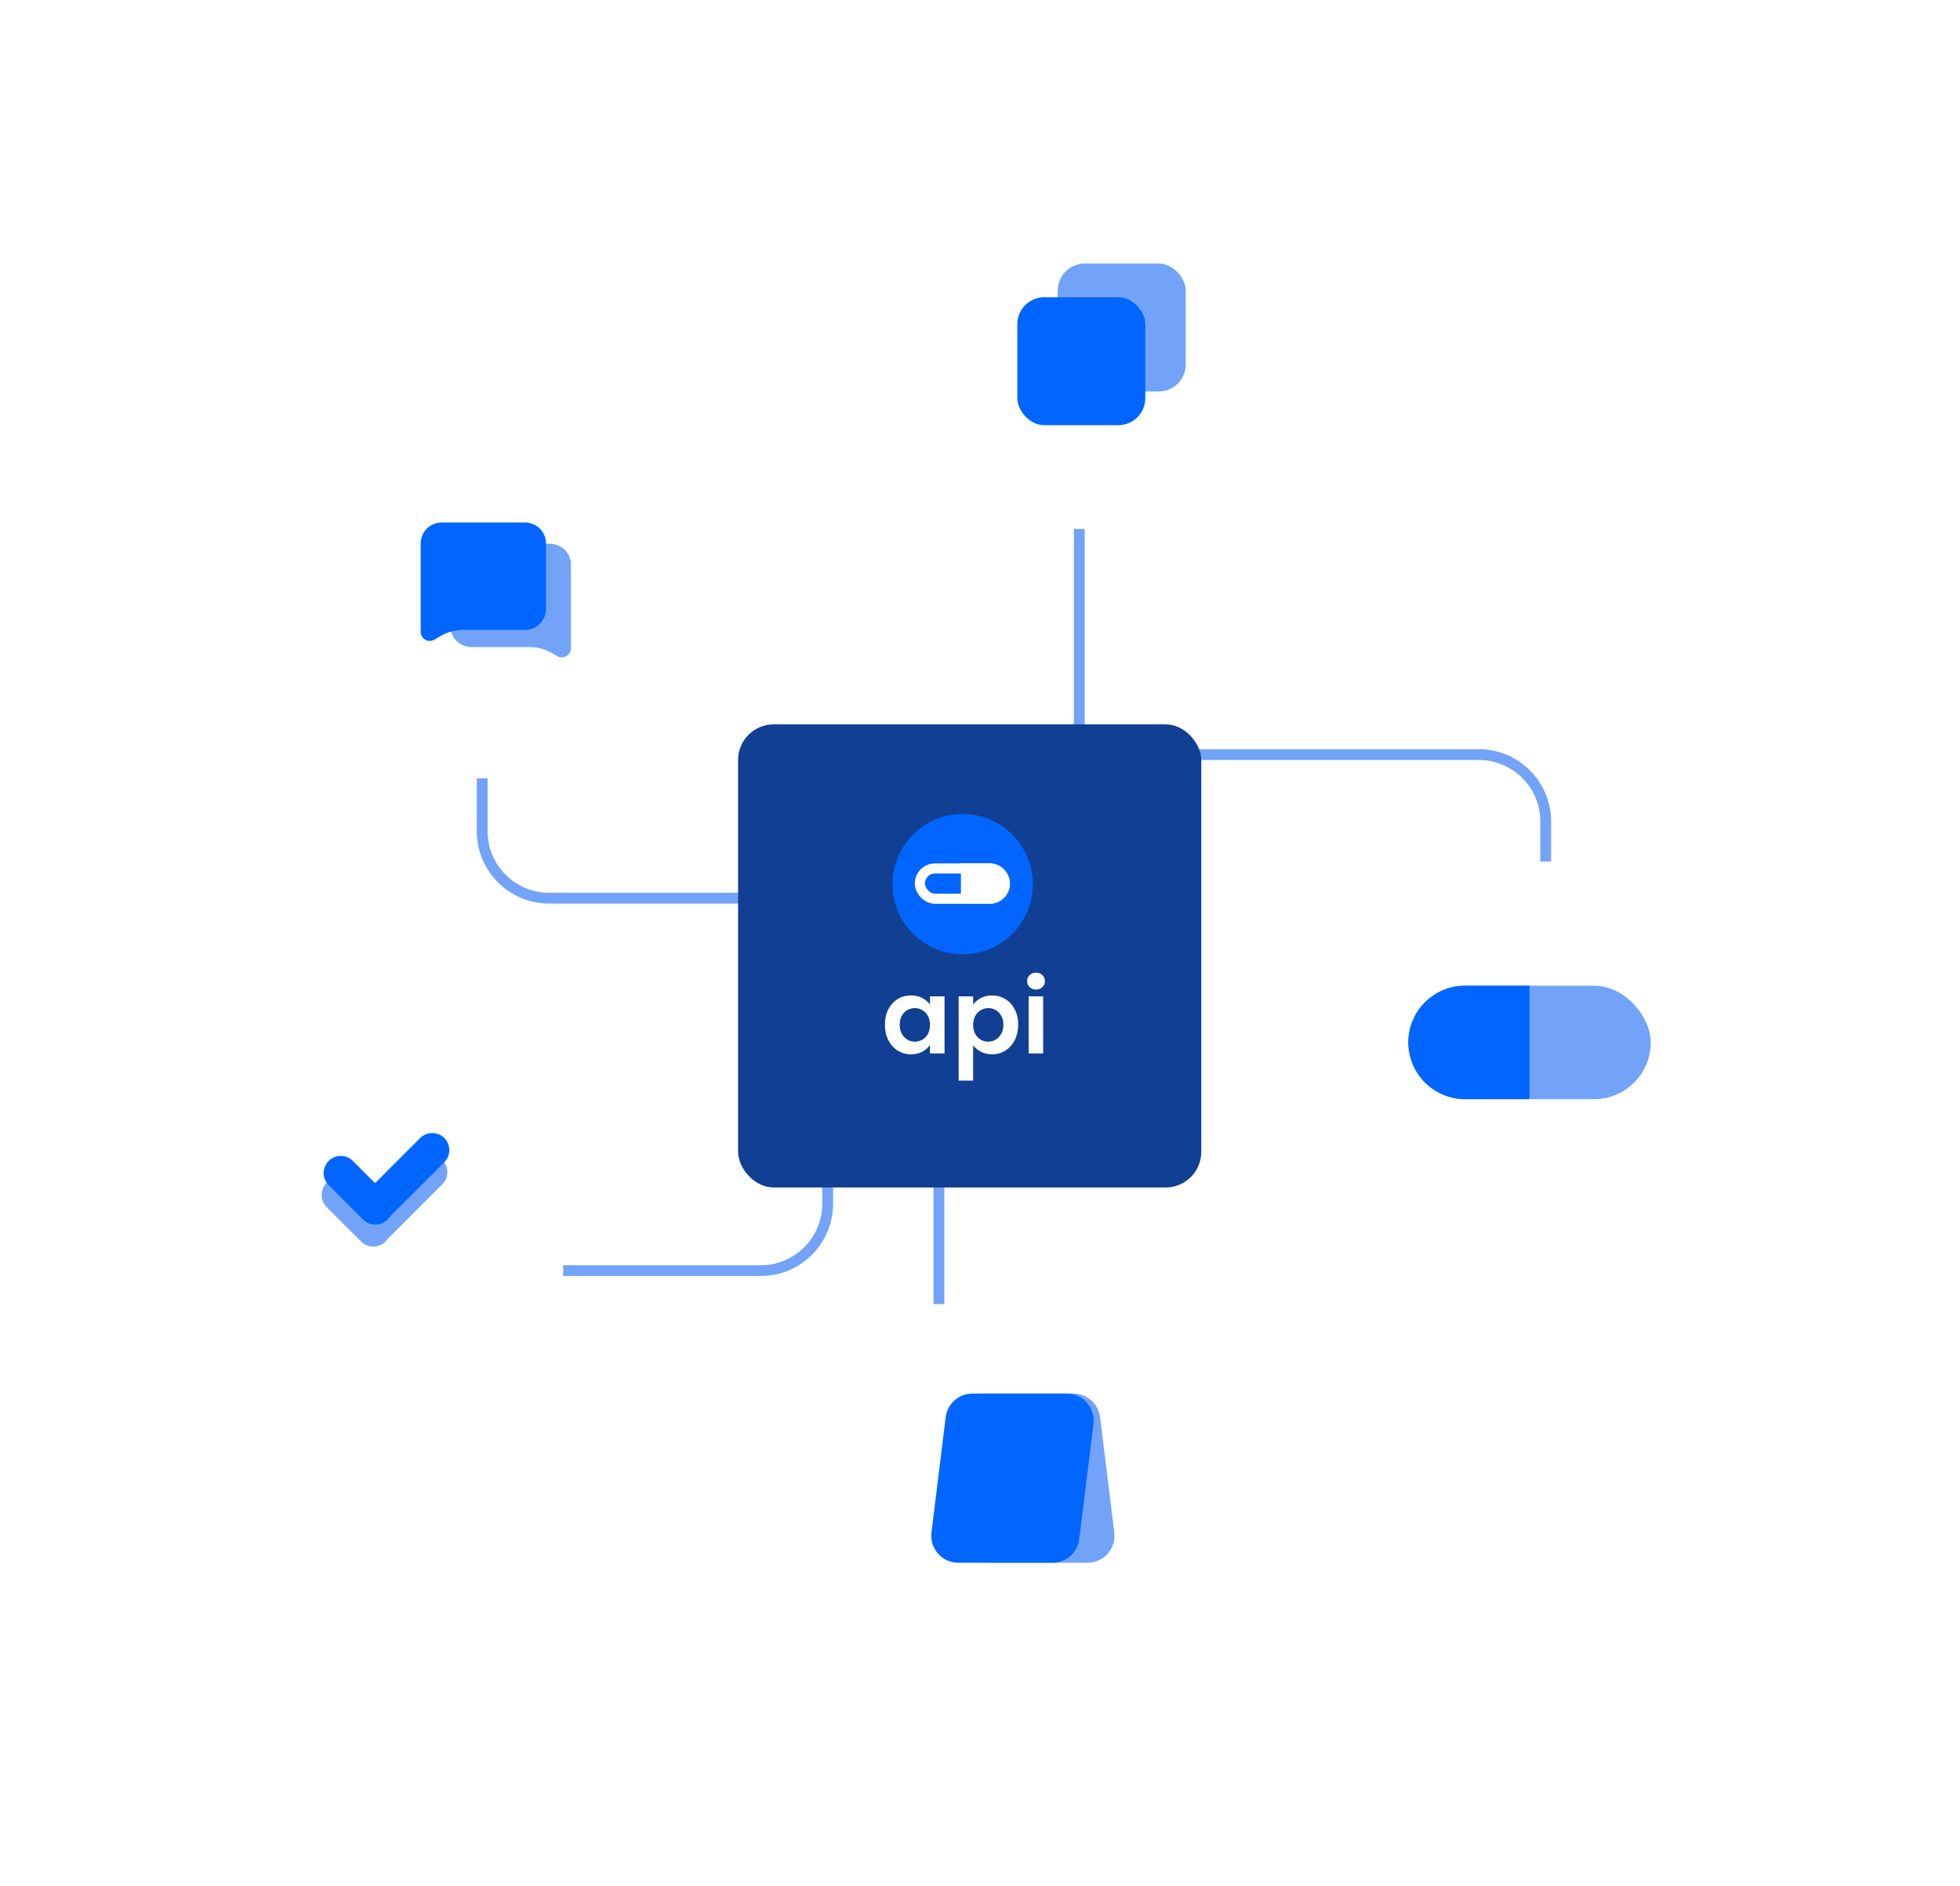 <svg width="1646" height="1584" viewBox="0 0 1646 1584" fill="none" xmlns="http://www.w3.org/2000/svg">
<line x1="906.369" y1="608.413" x2="906.369" y2="362.686" stroke="#72A3F8" stroke-width="9.067"/>
<line x1="788.492" y1="1165.15" x2="788.492" y2="919.426" stroke="#72A3F8" stroke-width="9.067"/>
<path d="M404.94 573.05V698.181C404.94 729.229 430.109 754.399 461.158 754.399H669.709" stroke="#72A3F8" stroke-width="9.067"/>
<path d="M395.872 1067.23L638.88 1067.23C669.928 1067.23 695.098 1042.06 695.098 1011.01L695.098 802.456" stroke="#72A3F8" stroke-width="9.067"/>
<path d="M1298.08 851.42L1298.08 690.02C1298.08 658.972 1272.91 633.802 1241.86 633.802L981.629 633.802" stroke="#72A3F8" stroke-width="9.067"/>
<g filter="url(#filter0_d)">
<rect x="263.488" y="349.991" width="301.945" height="301.945" rx="29.922" fill="white"/>
</g>
<g filter="url(#filter1_d)">
<rect x="764.01" y="140.534" width="301.945" height="301.945" rx="29.922" fill="white"/>
</g>
<g filter="url(#filter2_d)">
<rect x="1133.05" y="721.756" width="301.945" height="301.945" rx="29.922" fill="white"/>
</g>
<g filter="url(#filter3_d)">
<rect x="706.885" y="1093.52" width="301.945" height="301.945" rx="29.922" fill="white"/>
</g>
<g filter="url(#filter4_d)">
<rect x="171" y="849.607" width="301.945" height="301.945" rx="29.922" fill="white"/>
</g>
<g filter="url(#filter5_b)">
<path d="M378.257 474.327C378.257 464.598 386.144 456.711 395.874 456.711H461.862C471.591 456.711 479.478 464.598 479.478 474.327V544.463C479.478 550.41 473.007 554.097 467.891 551.066L464.124 548.833C458.202 545.324 451.444 543.472 444.561 543.472H395.874C386.144 543.472 378.257 535.585 378.257 525.855V474.327Z" fill="#72A3F8"/>
</g>
<g style="mix-blend-mode:multiply">
<path d="M458.526 456.469C458.526 446.739 450.638 438.852 440.909 438.852H370.872C361.142 438.852 353.255 446.739 353.255 456.469V530.653C353.255 536.6 359.727 540.288 364.843 537.256L369.586 534.445C375.508 530.936 382.265 529.084 389.149 529.084H440.909C450.638 529.084 458.526 521.197 458.526 511.467V456.469Z" fill="#0066FF"/>
</g>
<path fill-rule="evenodd" clip-rule="evenodd" d="M371.466 994.634C377.077 989.023 377.077 979.925 371.466 974.314C365.854 968.703 356.757 968.703 351.146 974.314L313.291 1012.17L294.652 993.53C289.04 987.919 279.943 987.919 274.332 993.53C268.72 999.141 268.72 1008.24 274.332 1013.85L303.324 1042.84C308.935 1048.45 318.032 1048.45 323.644 1042.84C324.321 1042.16 324.917 1041.44 325.431 1040.67L371.466 994.634Z" fill="#72A3F8"/>
<g style="mix-blend-mode:multiply">
<path fill-rule="evenodd" clip-rule="evenodd" d="M373.141 976.209C378.752 970.598 378.752 961.5 373.141 955.889C367.53 950.278 358.432 950.278 352.821 955.889L314.966 993.744L296.327 975.104C290.716 969.493 281.618 969.493 276.007 975.104C270.396 980.716 270.396 989.813 276.007 995.424L304.999 1024.42C310.61 1030.03 319.708 1030.03 325.319 1024.42C325.996 1023.74 326.592 1023.01 327.106 1022.24L373.141 976.209Z" fill="#0066FF"/>
</g>
<rect x="619.838" y="608.413" width="388.993" height="388.993" rx="29.922" fill="#113F93"/>
<path d="M743.155 860.657C743.155 855.812 744.11 851.515 746.018 847.766C747.985 844.016 750.617 841.132 753.915 839.114C757.27 837.095 761.001 836.085 765.108 836.085C768.695 836.085 771.819 836.806 774.48 838.248C777.198 839.69 779.368 841.507 780.987 843.699V836.864H793.222V884.797H780.987V877.789C779.425 880.038 777.256 881.913 774.48 883.412C771.761 884.854 768.608 885.576 765.021 885.576C760.972 885.576 757.27 884.537 753.915 882.461C750.617 880.384 747.985 877.471 746.018 873.722C744.11 869.915 743.155 865.56 743.155 860.657ZM780.987 860.83C780.987 857.889 780.409 855.38 779.252 853.303C778.095 851.169 776.533 849.554 774.566 848.458C772.599 847.304 770.488 846.727 768.232 846.727C765.976 846.727 763.893 847.275 761.984 848.371C760.075 849.467 758.514 851.082 757.299 853.217C756.142 855.293 755.563 857.773 755.563 860.657C755.563 863.541 756.142 866.079 757.299 868.271C758.514 870.405 760.075 872.049 761.984 873.203C763.951 874.357 766.034 874.933 768.232 874.933C770.488 874.933 772.599 874.385 774.566 873.289C776.533 872.136 778.095 870.521 779.252 868.444C780.409 866.31 780.987 863.772 780.987 860.83Z" fill="white"/>
<path d="M817.235 843.786C818.797 841.594 820.937 839.777 823.656 838.335C826.433 836.835 829.585 836.085 833.114 836.085C837.221 836.085 840.923 837.095 844.221 839.114C847.576 841.132 850.208 844.016 852.117 847.766C854.084 851.457 855.067 855.754 855.067 860.657C855.067 865.56 854.084 869.915 852.117 873.722C850.208 877.471 847.576 880.384 844.221 882.461C840.923 884.537 837.221 885.576 833.114 885.576C829.585 885.576 826.461 884.854 823.743 883.412C821.082 881.97 818.912 880.153 817.235 877.962V907.638H805.087V836.864H817.235V843.786ZM842.659 860.657C842.659 857.773 842.051 855.293 840.837 853.217C839.68 851.082 838.118 849.467 836.151 848.371C834.242 847.275 832.159 846.727 829.903 846.727C827.705 846.727 825.623 847.304 823.656 848.458C821.747 849.554 820.185 851.169 818.97 853.303C817.813 855.437 817.235 857.946 817.235 860.83C817.235 863.714 817.813 866.224 818.97 868.358C820.185 870.492 821.747 872.136 823.656 873.289C825.623 874.385 827.705 874.933 829.903 874.933C832.159 874.933 834.242 874.357 836.151 873.203C838.118 872.049 839.68 870.405 840.837 868.271C842.051 866.137 842.659 863.599 842.659 860.657Z" fill="white"/>
<path d="M870.056 831.154C867.915 831.154 866.122 830.49 864.676 829.164C863.287 827.779 862.593 826.078 862.593 824.059C862.593 822.04 863.287 820.367 864.676 819.041C866.122 817.656 867.915 816.964 870.056 816.964C872.196 816.964 873.96 817.656 875.349 819.041C876.795 820.367 877.518 822.04 877.518 824.059C877.518 826.078 876.795 827.779 875.349 829.164C873.96 830.49 872.196 831.154 870.056 831.154ZM876.043 836.864V884.797H863.895V836.864H876.043Z" fill="white"/>
<path d="M749.502 742.611C749.502 710.06 775.89 683.673 808.441 683.673V683.673C840.991 683.673 867.379 710.06 867.379 742.611V742.611C867.379 775.162 840.991 801.549 808.441 801.549V801.549C775.89 801.549 749.502 775.162 749.502 742.611V742.611Z" fill="#0066FF"/>
<path d="M806.974 725.198H831.173C840.528 725.198 848.112 732.781 848.112 742.137V742.137C848.112 751.492 840.528 759.076 831.173 759.076H806.974V725.198Z" fill="white"/>
<rect x="772.49" y="729.432" width="71.387" height="25.409" rx="12.704" stroke="white" stroke-width="8.47"/>
<path d="M923.845 1190.37C922.448 1179.03 912.815 1170.51 901.39 1170.51H822.218C808.625 1170.51 798.1 1182.41 799.763 1195.9L811.697 1292.74C813.095 1304.08 822.727 1312.6 834.153 1312.6H913.324C926.917 1312.6 937.442 1300.7 935.779 1287.21L923.845 1190.37Z" fill="#72A3F8"/>
<g style="mix-blend-mode:multiply" filter="url(#filter6_b)">
<path d="M794.186 1190.37C795.583 1179.03 805.216 1170.51 816.641 1170.51H895.812C909.406 1170.51 919.931 1182.41 918.268 1195.9L906.334 1292.74C904.936 1304.08 895.304 1312.6 883.878 1312.6H804.707C791.113 1312.6 780.589 1300.7 782.251 1287.21L794.186 1190.37Z" fill="#0066FF"/>
</g>
<rect x="888.277" y="221.364" width="107.471" height="107.471" rx="22.625" fill="#72A3F8"/>
<g style="mix-blend-mode:multiply" filter="url(#filter7_b)">
<rect x="854.339" y="249.645" width="107.471" height="107.471" rx="22.625" fill="#0066FF"/>
</g>
<g filter="url(#filter8_b)">
<rect x="1182.67" y="827.931" width="203.629" height="95.294" rx="47.647" fill="#72A3F8"/>
</g>
<g style="mix-blend-mode:multiply" filter="url(#filter9_b)">
<path d="M1182.67 875.578C1182.67 849.264 1204 827.931 1230.31 827.931H1284.48V923.225H1230.31C1204 923.225 1182.67 901.893 1182.67 875.578V875.578Z" fill="#0066FF"/>
</g>
<defs>
<filter id="filter0_d" x="227.218" y="315.535" width="374.485" height="374.485" filterUnits="userSpaceOnUse" color-interpolation-filters="sRGB">
<feFlood flood-opacity="0" result="BackgroundImageFix"/>
<feColorMatrix in="SourceAlpha" type="matrix" values="0 0 0 0 0 0 0 0 0 0 0 0 0 0 0 0 0 0 127 0" result="hardAlpha"/>
<feOffset dy="1.813"/>
<feGaussianBlur stdDeviation="18.135"/>
<feColorMatrix type="matrix" values="0 0 0 0 0.004 0 0 0 0 0.361 0 0 0 0 0.796 0 0 0 0.16 0"/>
<feBlend mode="normal" in2="BackgroundImageFix" result="effect1_dropShadow"/>
<feBlend mode="normal" in="SourceGraphic" in2="effect1_dropShadow" result="shape"/>
</filter>
<filter id="filter1_d" x="727.74" y="106.077" width="374.485" height="374.485" filterUnits="userSpaceOnUse" color-interpolation-filters="sRGB">
<feFlood flood-opacity="0" result="BackgroundImageFix"/>
<feColorMatrix in="SourceAlpha" type="matrix" values="0 0 0 0 0 0 0 0 0 0 0 0 0 0 0 0 0 0 127 0" result="hardAlpha"/>
<feOffset dy="1.813"/>
<feGaussianBlur stdDeviation="18.135"/>
<feColorMatrix type="matrix" values="0 0 0 0 0.004 0 0 0 0 0.361 0 0 0 0 0.796 0 0 0 0.16 0"/>
<feBlend mode="normal" in2="BackgroundImageFix" result="effect1_dropShadow"/>
<feBlend mode="normal" in="SourceGraphic" in2="effect1_dropShadow" result="shape"/>
</filter>
<filter id="filter2_d" x="1096.78" y="687.3" width="374.485" height="374.485" filterUnits="userSpaceOnUse" color-interpolation-filters="sRGB">
<feFlood flood-opacity="0" result="BackgroundImageFix"/>
<feColorMatrix in="SourceAlpha" type="matrix" values="0 0 0 0 0 0 0 0 0 0 0 0 0 0 0 0 0 0 127 0" result="hardAlpha"/>
<feOffset dy="1.813"/>
<feGaussianBlur stdDeviation="18.135"/>
<feColorMatrix type="matrix" values="0 0 0 0 0.004 0 0 0 0 0.361 0 0 0 0 0.796 0 0 0 0.16 0"/>
<feBlend mode="normal" in2="BackgroundImageFix" result="effect1_dropShadow"/>
<feBlend mode="normal" in="SourceGraphic" in2="effect1_dropShadow" result="shape"/>
</filter>
<filter id="filter3_d" x="670.616" y="1059.06" width="374.485" height="374.485" filterUnits="userSpaceOnUse" color-interpolation-filters="sRGB">
<feFlood flood-opacity="0" result="BackgroundImageFix"/>
<feColorMatrix in="SourceAlpha" type="matrix" values="0 0 0 0 0 0 0 0 0 0 0 0 0 0 0 0 0 0 127 0" result="hardAlpha"/>
<feOffset dy="1.813"/>
<feGaussianBlur stdDeviation="18.135"/>
<feColorMatrix type="matrix" values="0 0 0 0 0.004 0 0 0 0 0.361 0 0 0 0 0.796 0 0 0 0.16 0"/>
<feBlend mode="normal" in2="BackgroundImageFix" result="effect1_dropShadow"/>
<feBlend mode="normal" in="SourceGraphic" in2="effect1_dropShadow" result="shape"/>
</filter>
<filter id="filter4_d" x="134.73" y="815.151" width="374.485" height="374.485" filterUnits="userSpaceOnUse" color-interpolation-filters="sRGB">
<feFlood flood-opacity="0" result="BackgroundImageFix"/>
<feColorMatrix in="SourceAlpha" type="matrix" values="0 0 0 0 0 0 0 0 0 0 0 0 0 0 0 0 0 0 127 0" result="hardAlpha"/>
<feOffset dy="1.813"/>
<feGaussianBlur stdDeviation="18.135"/>
<feColorMatrix type="matrix" values="0 0 0 0 0.004 0 0 0 0 0.361 0 0 0 0 0.796 0 0 0 0.16 0"/>
<feBlend mode="normal" in2="BackgroundImageFix" result="effect1_dropShadow"/>
<feBlend mode="normal" in="SourceGraphic" in2="effect1_dropShadow" result="shape"/>
</filter>
<filter id="filter5_b" x="360.64" y="439.094" width="136.455" height="130.672" filterUnits="userSpaceOnUse" color-interpolation-filters="sRGB">
<feFlood flood-opacity="0" result="BackgroundImageFix"/>
<feGaussianBlur in="BackgroundImage" stdDeviation="8.808"/>
<feComposite in2="SourceAlpha" operator="in" result="effect1_backgroundBlur"/>
<feBlend mode="normal" in="SourceGraphic" in2="effect1_backgroundBlur" result="shape"/>
</filter>
<filter id="filter6_b" x="759.453" y="1147.88" width="181.614" height="187.344" filterUnits="userSpaceOnUse" color-interpolation-filters="sRGB">
<feFlood flood-opacity="0" result="BackgroundImageFix"/>
<feGaussianBlur in="BackgroundImage" stdDeviation="11.313"/>
<feComposite in2="SourceAlpha" operator="in" result="effect1_backgroundBlur"/>
<feBlend mode="normal" in="SourceGraphic" in2="effect1_backgroundBlur" result="shape"/>
</filter>
<filter id="filter7_b" x="831.713" y="227.02" width="152.721" height="152.721" filterUnits="userSpaceOnUse" color-interpolation-filters="sRGB">
<feFlood flood-opacity="0" result="BackgroundImageFix"/>
<feGaussianBlur in="BackgroundImage" stdDeviation="11.313"/>
<feComposite in2="SourceAlpha" operator="in" result="effect1_backgroundBlur"/>
<feBlend mode="normal" in="SourceGraphic" in2="effect1_backgroundBlur" result="shape"/>
</filter>
<filter id="filter8_b" x="1160.04" y="805.306" width="248.879" height="140.545" filterUnits="userSpaceOnUse" color-interpolation-filters="sRGB">
<feFlood flood-opacity="0" result="BackgroundImageFix"/>
<feGaussianBlur in="BackgroundImage" stdDeviation="11.313"/>
<feComposite in2="SourceAlpha" operator="in" result="effect1_backgroundBlur"/>
<feBlend mode="normal" in="SourceGraphic" in2="effect1_backgroundBlur" result="shape"/>
</filter>
<filter id="filter9_b" x="1160.04" y="805.306" width="147.065" height="140.545" filterUnits="userSpaceOnUse" color-interpolation-filters="sRGB">
<feFlood flood-opacity="0" result="BackgroundImageFix"/>
<feGaussianBlur in="BackgroundImage" stdDeviation="11.313"/>
<feComposite in2="SourceAlpha" operator="in" result="effect1_backgroundBlur"/>
<feBlend mode="normal" in="SourceGraphic" in2="effect1_backgroundBlur" result="shape"/>
</filter>
</defs>
</svg>
